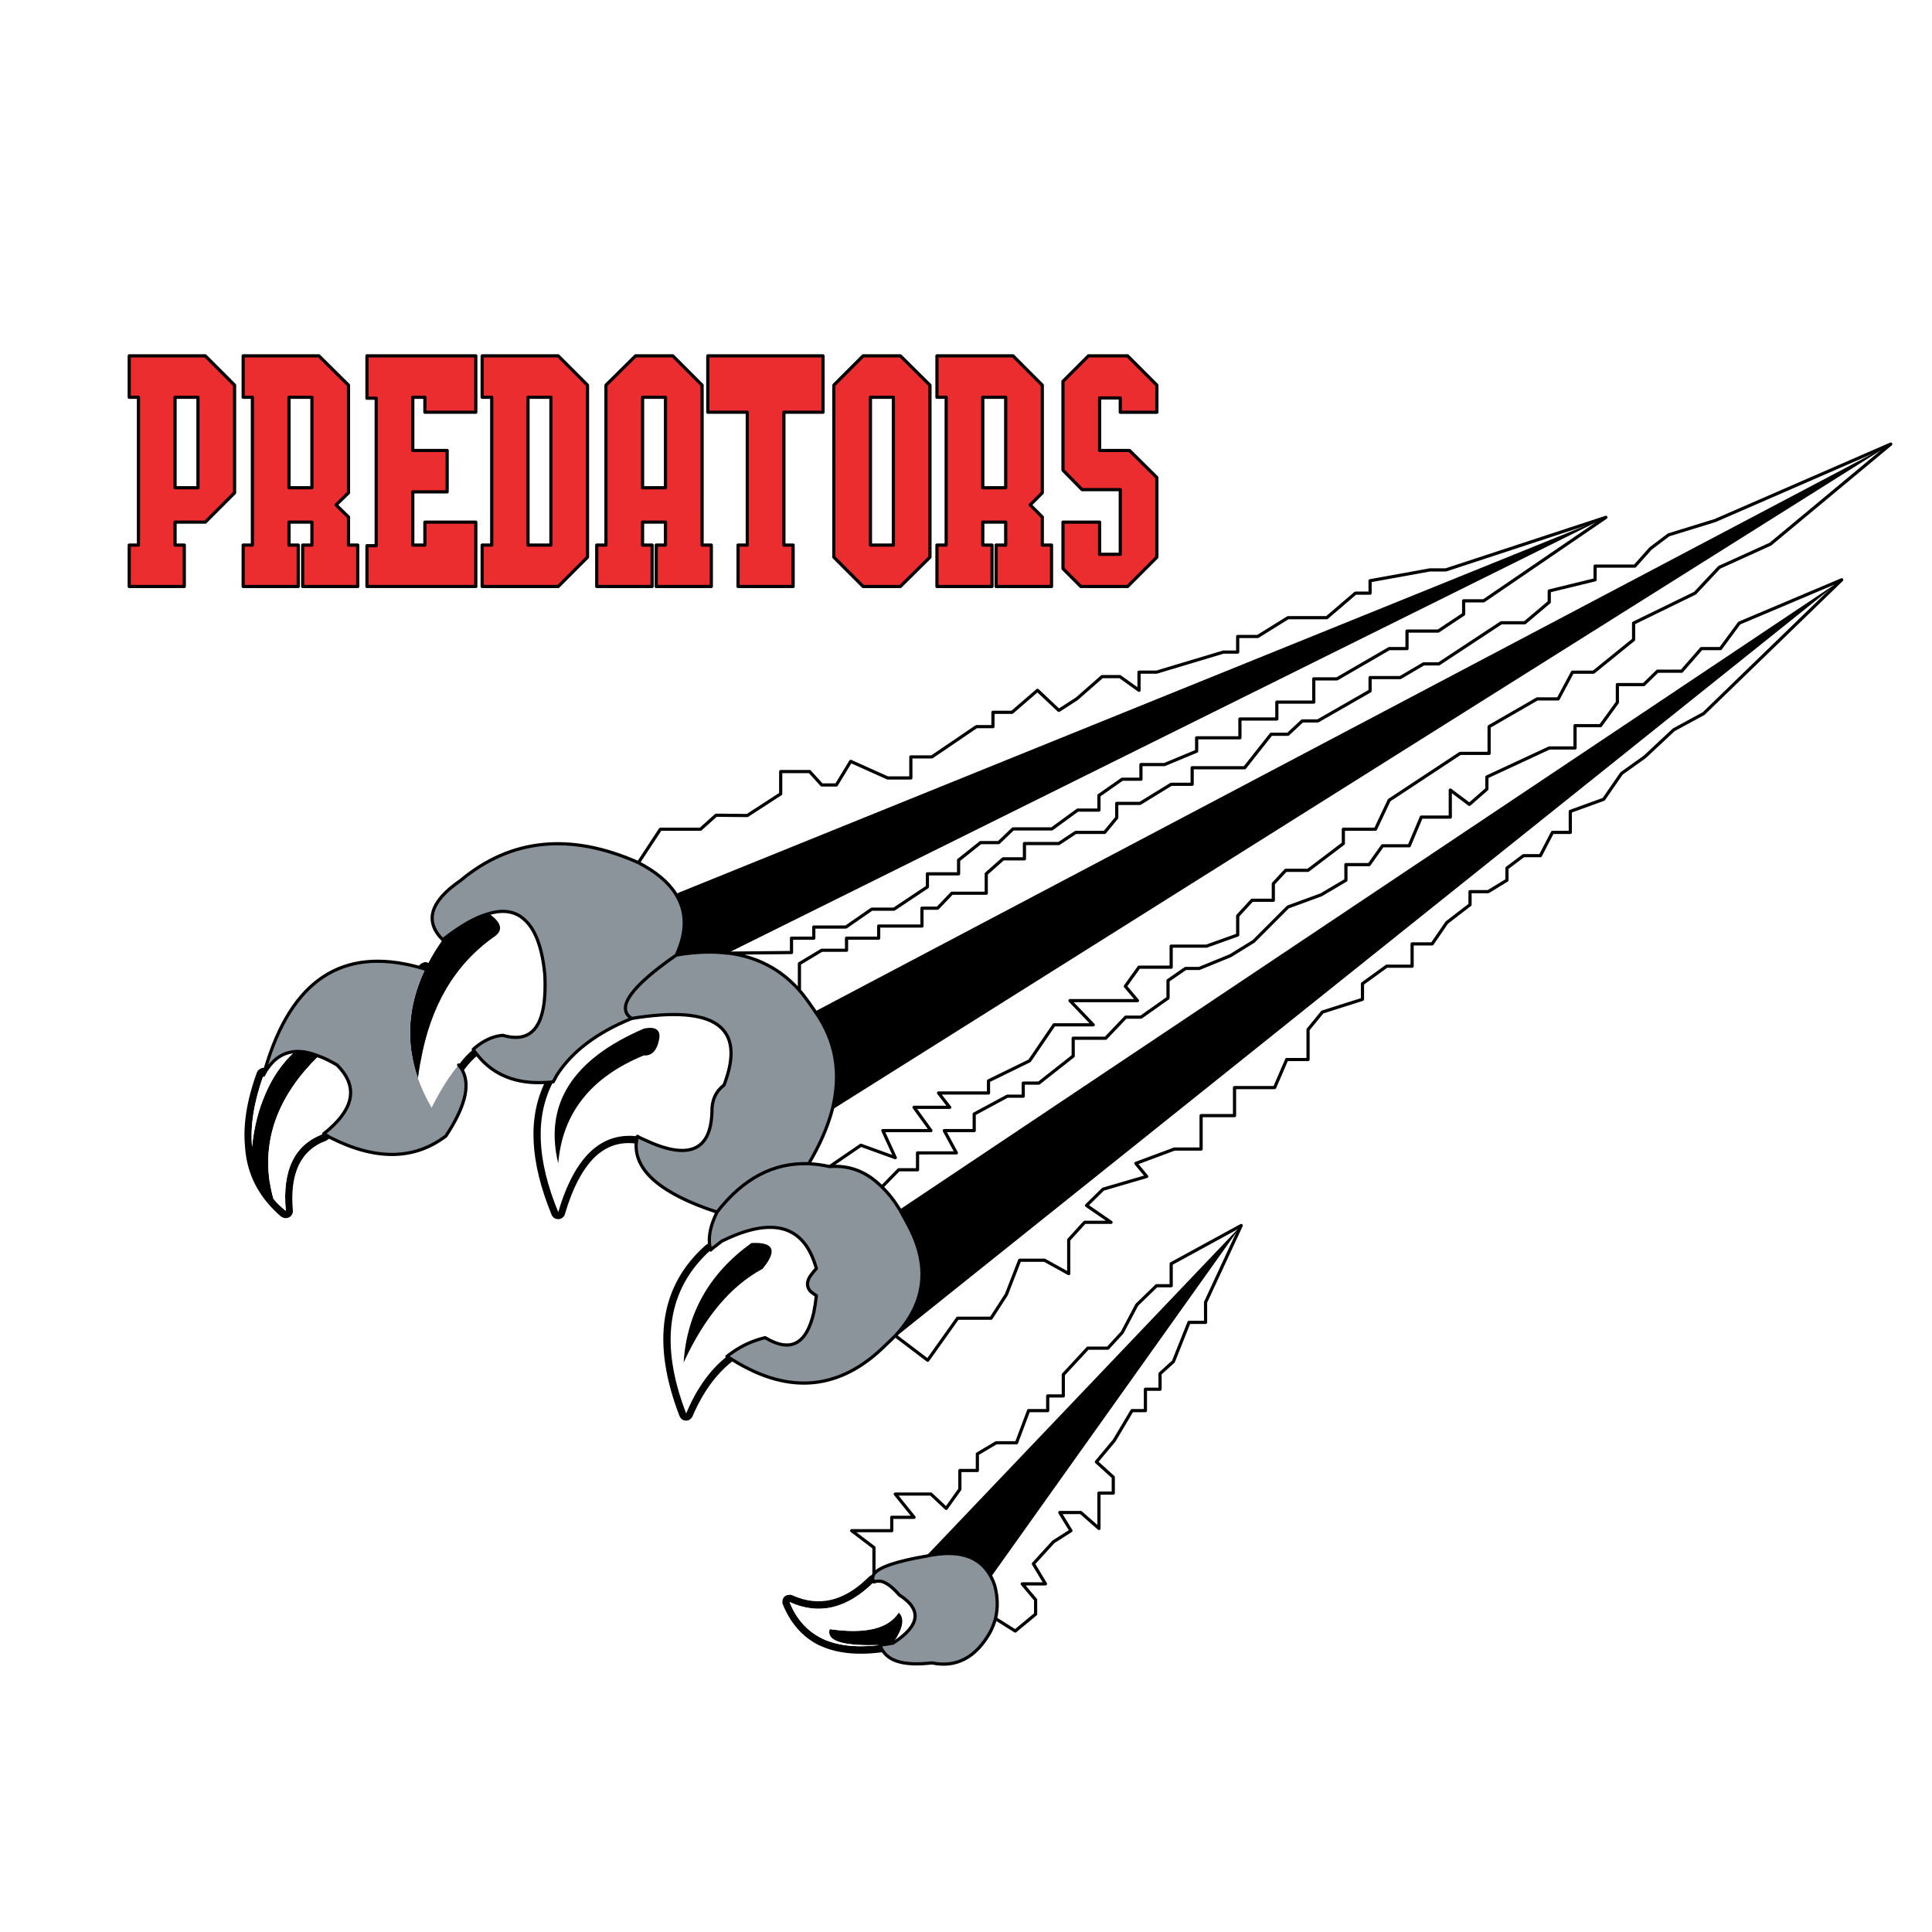 <?xml version="1.0" encoding="utf-8"?>
<!-- Generator: Adobe Illustrator 13.0.0, SVG Export Plug-In . SVG Version: 6.00 Build 14948)  -->
<!DOCTYPE svg PUBLIC "-//W3C//DTD SVG 1.0//EN" "http://www.w3.org/TR/2001/REC-SVG-20010904/DTD/svg10.dtd">
<svg version="1.0" id="Layer_1" xmlns="http://www.w3.org/2000/svg" xmlns:xlink="http://www.w3.org/1999/xlink" x="0px" y="0px"
	 width="192.756px" height="192.756px" viewBox="0 0 192.756 192.756" enable-background="new 0 0 192.756 192.756"
	 xml:space="preserve">
<g>
	<polygon fill-rule="evenodd" clip-rule="evenodd" fill="#FFFFFF" points="0,0 192.756,0 192.756,192.756 0,192.756 0,0 	"/>
	<path fill-rule="evenodd" clip-rule="evenodd" fill="#EB2D2F" d="M92.782,38.428l-2.953-2.924h-3.715l-2.921,2.924V55.59
		l2.921,2.924h3.715l2.953-2.924V38.428L92.782,38.428L92.782,38.428z M86.844,39.635h2.286v14.747h-2.286V39.635L86.844,39.635z"/>
	<path fill-rule="evenodd" clip-rule="evenodd" fill="#EB2D2F" d="M101.069,35.503H93.48v4.132h0.921v14.747H93.48v4.132h5.494
		v-4.132h-0.921v-2.289h2.286v2.289h-0.953v4.132h5.525v-4.132h-0.921v-2.797l-1.207-1.208l1.207-1.208V38.428L101.069,35.503
		L101.069,35.503L101.069,35.503z M98.053,48.662v-9.026h2.286v9.026H98.053L98.053,48.662z"/>
	<polygon fill-rule="evenodd" clip-rule="evenodd" fill="#EB2D2F" points="78.208,41.129 82.113,41.129 82.113,35.503 
		70.619,35.503 70.619,41.129 74.556,41.129 74.556,54.382 73.635,54.382 73.635,58.514 79.128,58.514 79.128,54.382 78.208,54.382 
		78.208,41.129 	"/>
	<polygon fill-rule="evenodd" clip-rule="evenodd" fill="#EB2D2F" points="115.421,41.129 115.421,38.428 112.5,35.503 
		108.594,35.503 106.054,38.046 106.054,46.913 107.959,48.852 111.77,48.852 111.77,55.304 109.706,55.304 109.706,52.094 
		106.054,52.094 106.054,56.734 107.832,58.514 112.5,58.514 115.421,55.59 115.421,47.645 112.69,44.943 109.706,44.943 
		109.706,39.699 111.77,39.699 111.77,41.129 115.421,41.129 	"/>
	<polygon fill-rule="evenodd" clip-rule="evenodd" fill="#EB2D2F" points="47.471,41.129 47.471,35.503 36.612,35.503 36.612,39.73 
		37.533,39.73 37.533,54.446 36.612,54.446 36.612,58.514 47.471,58.514 47.471,52.094 42.391,52.094 42.391,54.382 41.185,54.382 
		41.185,49.074 44.614,49.074 44.614,44.943 41.185,44.943 41.185,39.635 42.391,39.635 42.391,41.129 47.471,41.129 	"/>
	<path fill-rule="evenodd" clip-rule="evenodd" fill="#EB2D2F" d="M48.106,39.635h0.953v14.747h-0.953v4.132h7.589l2.921-2.924
		V38.428l-2.921-2.924h-7.589V39.635L48.106,39.635L48.106,39.635z M52.679,39.635h2.286v14.747h-2.286V39.635L52.679,39.635z"/>
	<path fill-rule="evenodd" clip-rule="evenodd" fill="#EB2D2F" d="M34.771,38.428l-2.953-2.924h-7.557v4.132h0.921v14.747h-0.921
		v4.132h5.493v-4.132h-0.921v-2.289h2.286v2.289h-0.921v4.132h5.493v-4.132h-0.921v-2.797l-1.238-1.208l1.238-1.208V38.428
		L34.771,38.428L34.771,38.428z M28.833,39.635h2.286v9.026h-2.286V39.635L28.833,39.635z"/>
	<path fill-rule="evenodd" clip-rule="evenodd" fill="#EB2D2F" d="M70.047,38.428l-2.921-2.924h-3.715l-2.953,2.924v15.955h-0.921
		v4.132h5.525v-4.132h-0.953v-2.289h2.286v2.289h-0.92v4.132h5.493v-4.132h-0.92V38.428L70.047,38.428L70.047,38.428z
		 M66.396,39.635v9.026h-2.286v-9.026H66.396L66.396,39.635z"/>
	<path fill-rule="evenodd" clip-rule="evenodd" fill="#EB2D2F" d="M23.403,38.428l-2.921-2.924h-7.588v4.132h0.92v14.747h-0.92
		v4.132h5.493v-4.132h-0.92v-2.289h3.016l2.921-2.924V38.428L23.403,38.428L23.403,38.428z M19.752,39.635v9.026h-2.286v-9.026
		H19.752L19.752,39.635z"/>
	
		<path fill="none" stroke="#000000" stroke-width="0.318" stroke-linecap="round" stroke-linejoin="round" stroke-miterlimit="2.613" d="
		M49.059,39.635v14.747h-0.953v4.132h7.589l2.921-2.924V38.428l-2.921-2.924h-7.589v4.132H49.059L49.059,39.635z M93.48,35.503
		v4.132h0.921v14.747H93.48v4.132h5.494v-4.132h-0.921v-2.289h2.286v2.289h-0.953v4.132h5.525v-4.132h-0.921v-2.797l-1.207-1.208
		l1.207-1.208V38.428l-2.921-2.924H93.48L93.48,35.503z M98.053,39.635h2.286v9.026h-2.286V39.635L98.053,39.635z M82.113,41.129
		v-5.625H70.619v5.625h3.938v13.253h-0.921v4.132h5.494v-4.132h-0.921V41.129H82.113L82.113,41.129z M86.844,39.635v14.747h2.286
		V39.635H86.844L86.844,39.635z M115.421,38.428l-2.921-2.924h-3.906l-2.54,2.542v8.867l1.905,1.939h3.811v6.452h-2.063v-3.21
		h-3.652v4.641l1.778,1.78h4.668l2.921-2.924v-7.945l-2.73-2.702h-2.984v-5.244h2.063v1.43h3.651V38.428L115.421,38.428z
		 M47.471,35.503H36.612v4.227h0.921v14.715h-0.921v4.068h10.859v-6.42h-5.08v2.289h-1.207v-5.308h3.429v-4.131h-3.429v-5.308h1.207
		v1.494h5.08V35.503L47.471,35.503z M89.829,35.503h-3.715l-2.921,2.924V55.59l2.921,2.924h3.715l2.953-2.924V38.428L89.829,35.503
		L89.829,35.503z M31.818,35.503h-7.557v4.132h0.921v14.747h-0.921v4.132h5.493v-4.132h-0.921v-2.289h2.286v2.289h-0.921v4.132
		h5.493v-4.132h-0.921v-2.797l-1.238-1.208l1.238-1.208V38.428L31.818,35.503L31.818,35.503z M28.833,39.635v9.026h2.286v-9.026
		H28.833L28.833,39.635z M67.126,35.503h-3.715l-2.953,2.924v15.955h-0.921v4.132h5.525v-4.132h-0.953v-2.289h2.286v2.289h-0.92
		v4.132h5.493v-4.132h-0.92V38.428L67.126,35.503L67.126,35.503z M66.396,48.662h-2.286v-9.026h2.286V48.662L66.396,48.662z
		 M52.679,39.635v14.747h2.286V39.635H52.679L52.679,39.635z M20.482,35.503h-7.588v4.132h0.92v14.747h-0.92v4.132h5.493v-4.132
		h-0.92v-2.289h3.016l2.921-2.924V38.428L20.482,35.503L20.482,35.503z M19.752,39.635h-2.286v9.026h2.286V39.635L19.752,39.635z"/>
	<path fill-rule="evenodd" clip-rule="evenodd" fill="#8C949B" d="M81.319,100.912c-0.095-0.159-0.19-0.286-0.286-0.413
		c-0.413-0.604-0.825-1.177-1.27-1.685c-1.842-2.098-4.191-3.337-7.049-3.719c-0.063,0-0.095,0-0.127,0
		c-1.556-0.191-3.239-0.127-5.112,0.19c-4.573,3.179-6.065,5.308-4.446,6.325c8.351-1.367,11.431,0.857,9.208,6.643
		c-0.826,0.635-1.239,1.525-1.207,2.701c-0.127,3.909-2.381,4.831-6.795,2.733c-0.222-0.096-0.444-0.19-0.635-0.318
		c-0.063,0.255-0.095,0.478-0.127,0.731c-0.159,2.733,2.54,5.021,8.065,6.833c2.604-3.369,5.652-4.958,9.145-4.831
		c1.111-1.875,1.905-3.687,2.35-5.402C83.955,107.046,83.383,103.804,81.319,100.912L81.319,100.912z"/>
	<path fill-rule="evenodd" clip-rule="evenodd" d="M81.319,100.912c2.063,2.892,2.635,6.134,1.714,9.789l105.608-66.394
		L81.319,100.912L81.319,100.912z"/>
	<path fill-rule="evenodd" clip-rule="evenodd" fill="#FFFFFF" d="M81.446,126.561c-0.159-0.572-0.35-1.081-0.572-1.525
		c-1.46-2.956-4.414-3.401-8.859-1.208c-0.19,0.159-0.381,0.286-0.571,0.444c-0.191,0.127-0.381,0.286-0.54,0.445
		c-4.318,3.877-5.144,9.312-2.445,16.305c1.048-2.511,2.413-4.387,4.064-5.689c0.19-0.159,0.381-0.286,0.604-0.445
		c0.952-0.667,2.032-1.144,3.207-1.43c2.54,1.525,4.128,0.668,4.858-2.511c0.095-0.509,0.19-1.081,0.254-1.685
		c-0.222-0.127-0.413-0.286-0.572-0.413c-0.413-0.445-0.413-0.985,0-1.589C81.033,127.037,81.224,126.814,81.446,126.561
		L81.446,126.561L81.446,126.561z M76.08,126.592c-3.144,1.685-5.779,4.8-7.875,9.344c0.317-4.926,2.572-8.898,6.763-11.918
		C77.223,123.891,77.573,124.78,76.08,126.592L76.08,126.592z"/>
	<path fill-rule="evenodd" clip-rule="evenodd" d="M68.206,135.936c2.096-4.544,4.731-7.659,7.875-9.344
		c1.493-1.812,1.143-2.701-1.111-2.574C70.777,127.037,68.523,131.01,68.206,135.936L68.206,135.936z"/>
	<path fill-rule="evenodd" clip-rule="evenodd" fill="#8C949B" d="M80.875,125.035c0.222,0.444,0.413,0.953,0.572,1.525
		c-0.222,0.254-0.413,0.477-0.572,0.699c-0.413,0.604-0.413,1.144,0,1.589c0.159,0.127,0.35,0.286,0.572,0.413
		c-0.063,0.604-0.159,1.176-0.254,1.685c-0.73,3.179-2.318,4.036-4.858,2.511c-1.175,0.286-2.254,0.763-3.207,1.43
		c-0.223,0.159-0.413,0.286-0.604,0.445c0.222,0.127,0.444,0.254,0.635,0.382c5.652,3.496,10.732,2.955,15.241-1.558
		c0.349-0.318,0.635-0.604,0.921-0.89c3.112-3.338,3.493-7.088,1.175-11.251c-0.254-0.478-0.476-0.891-0.73-1.335
		c-0.54-0.89-1.143-1.652-1.778-2.257c-1.493-1.525-3.239-2.193-5.208-2.034c-0.73-0.159-1.397-0.254-2.096-0.286
		c-3.493-0.127-6.541,1.462-9.145,4.831c-0.572,1.145-0.826,2.161-0.762,3.083c0.032,0.254,0.063,0.477,0.127,0.699
		c0.159-0.159,0.349-0.318,0.54-0.445c0.19-0.158,0.381-0.285,0.571-0.444C76.461,121.634,79.414,122.079,80.875,125.035
		L80.875,125.035z"/>
	<path fill-rule="evenodd" clip-rule="evenodd" d="M89.765,120.681c0.254,0.444,0.477,0.857,0.73,1.335
		c2.318,4.163,1.937,7.913-1.175,11.251l0.095,0.063l94.336-75.483L89.765,120.681L89.765,120.681z"/>
	<path fill-rule="evenodd" clip-rule="evenodd" d="M24.451,114.451v0.031c0.159,2.193,0.953,4.037,2.318,5.626
		c0.349,0.413,0.794,0.858,1.27,1.271c0.159,0.095,0.317,0.158,0.508,0.158c0.223-0.031,0.381-0.095,0.508-0.254
		s0.19-0.317,0.159-0.54c-0.317-3.687,0.794-6.007,3.302-6.929c0.19-0.096,0.317-0.19,0.381-0.35
		c-0.19-0.127-0.381-0.223-0.603-0.35c-2.89,1.049-4.16,3.592-3.778,7.691c-0.477-0.382-0.89-0.763-1.239-1.208
		c-0.159-0.571-0.286-1.176-0.381-1.748c-0.635-4.481,0.984-8.677,4.89-12.49c-0.857-0.35-1.683-0.509-2.381-0.445
		c-1.27,1.176-2.254,2.606-2.953,4.291c-0.667,1.525-1.111,3.273-1.302,5.212c-0.191-2.098,0.19-4.481,1.143-7.15
		c0.063-0.255,0.127-0.477,0.19-0.699c-0.159-0.063-0.35-0.032-0.508,0.063c-0.159,0.063-0.286,0.223-0.349,0.381
		C24.61,109.811,24.229,112.29,24.451,114.451L24.451,114.451z"/>
	<path fill-rule="evenodd" clip-rule="evenodd" fill="#8C949B" d="M52.33,91.758c1.08,0.954,1.778,2.797,2.032,5.531
		c0.222,4.894-1.144,6.896-4.191,6.006c-0.826,0.064-1.62,0.382-2.413,0.954c-0.19,0.159-0.381,0.286-0.54,0.445
		c0.127,0.222,0.286,0.412,0.444,0.604c1.556,1.938,3.81,2.86,6.7,2.701c0.254,0,0.54-0.031,0.825-0.063
		c0.127-0.19,0.222-0.413,0.349-0.636c1.493-2.352,3.969-4.259,7.494-5.688c-1.619-1.018-0.127-3.146,4.446-6.325
		c1.079-2.352,1.047-4.386-0.064-6.102c-0.73-1.176-2-2.225-3.715-3.115c-6.795-3.02-12.733-2.416-17.75,1.78
		c-3.048,2.098-3.62,4.068-1.778,5.912c1.747-1.367,3.271-2.257,4.604-2.606C50.234,90.709,51.44,90.932,52.33,91.758L52.33,91.758z
		"/>
	<path fill-rule="evenodd" clip-rule="evenodd" fill="#FFFFFF" d="M54.362,97.289c-0.254-2.734-0.953-4.577-2.032-5.531
		c-0.889-0.826-2.096-1.049-3.556-0.604c1.238,0.858,1.46,1.621,0.603,2.257c-0.032,0.032-0.063,0.063-0.095,0.063
		c-3.905,2.765-6.318,6.865-7.303,12.363c-0.127,0.572-0.19,1.145-0.286,1.748c0.35,0.954,0.794,1.938,1.366,2.924
		c0.889-1.748,1.778-3.178,2.699-4.259c0.476-0.636,0.953-1.145,1.461-1.557c0.159-0.159,0.349-0.286,0.54-0.445
		c0.793-0.572,1.587-0.89,2.413-0.954C53.218,104.186,54.584,102.183,54.362,97.289L54.362,97.289z"/>
	<path fill-rule="evenodd" clip-rule="evenodd" d="M67.476,95.286c1.873-0.317,3.556-0.381,5.112-0.19l87.636-43.479L67.412,89.184
		C68.523,90.9,68.555,92.935,67.476,95.286L67.476,95.286z"/>
	<path fill-rule="evenodd" clip-rule="evenodd" d="M41.788,96.398c0,0.032,0,0.063-0.032,0.096c0.222,0.063,0.445,0.127,0.667,0.19
		c-1.747,3.655-1.969,7.278-0.73,10.901c0.095-0.604,0.159-1.176,0.286-1.748c0.985-5.498,3.398-9.598,7.303-12.363
		c0.032,0,0.063-0.032,0.095-0.063c0.857-0.636,0.635-1.398-0.603-2.257c-1.334,0.35-2.858,1.24-4.604,2.606
		c-0.54,0.763-1.016,1.525-1.428,2.32c-0.159-0.096-0.35-0.127-0.54-0.032C42.01,96.113,41.883,96.24,41.788,96.398L41.788,96.398z"
		/>
	<path fill-rule="evenodd" clip-rule="evenodd" fill="#8C949B" d="M42.423,96.685c-0.222-0.063-0.445-0.127-0.667-0.19
		c-7.588-2.066-12.669,1.271-15.272,10.075c-0.063,0.223-0.127,0.444-0.19,0.699c0.127-0.223,0.222-0.445,0.349-0.604
		c0.73-1.08,1.651-1.652,2.762-1.748c0.699-0.063,1.524,0.096,2.381,0.445c0.572,0.19,1.175,0.509,1.842,0.89
		c2.032,2.034,1.778,4.164-0.794,6.42c-0.159,0.128-0.349,0.286-0.54,0.445c0.222,0.127,0.413,0.223,0.603,0.35
		c4.541,2.32,8.415,2.288,11.59-0.127c1.873-2.829,2.445-4.99,1.683-6.483c-0.095-0.223-0.254-0.413-0.413-0.604
		c-0.921,1.081-1.81,2.511-2.699,4.259c-0.572-0.985-1.016-1.97-1.366-2.924C40.454,103.963,40.676,100.34,42.423,96.685
		L42.423,96.685z"/>
	<path fill-rule="evenodd" clip-rule="evenodd" d="M47.662,105.298c-0.159-0.191-0.317-0.382-0.444-0.604
		c-0.508,0.412-0.985,0.921-1.461,1.557c0.159,0.191,0.317,0.382,0.413,0.604c0.063-0.032,0.095-0.096,0.159-0.159l0,0
		C46.773,106.124,47.186,105.647,47.662,105.298L47.662,105.298z"/>
	<path fill-rule="evenodd" clip-rule="evenodd" fill="#FFFFFF" d="M26.642,106.664c-0.127,0.159-0.222,0.382-0.349,0.604
		c-0.953,2.669-1.334,5.053-1.143,7.15c0.19-1.938,0.635-3.687,1.302-5.212c0.698-1.685,1.683-3.115,2.953-4.291
		C28.293,105.012,27.373,105.584,26.642,106.664L26.642,106.664z"/>
	<path fill-rule="evenodd" clip-rule="evenodd" fill="#FFFFFF" d="M32.294,113.116c0.19-0.159,0.381-0.317,0.54-0.445
		c2.572-2.256,2.826-4.386,0.794-6.42c-0.667-0.381-1.27-0.699-1.842-0.89c-3.905,3.813-5.524,8.009-4.89,12.49
		c0.095,0.572,0.222,1.177,0.381,1.748c0.349,0.445,0.762,0.826,1.239,1.208C28.134,116.708,29.404,114.165,32.294,113.116
		L32.294,113.116z"/>
	<path fill-rule="evenodd" clip-rule="evenodd" fill="#FFFFFF" d="M71.031,110.955c-0.032-1.176,0.381-2.066,1.207-2.701
		c2.223-5.785-0.857-8.01-9.208-6.643c-3.524,1.43-6.001,3.337-7.494,5.688c-0.127,0.223-0.222,0.445-0.349,0.636
		c-1.81,3.433-1.651,7.755,0.508,12.999c1.619-5.498,4.255-8.009,7.906-7.564c0.19,0.128,0.413,0.223,0.635,0.318
		C68.65,115.786,70.904,114.864,71.031,110.955L71.031,110.955L71.031,110.955z M65.761,103.709
		c-0.222,1.144-0.762,1.652-1.524,1.589c-5.271,2.161-8.128,5.753-8.541,10.774c-1.429-5.912,1.429-10.393,8.541-13.444
		C65.412,102.374,65.951,102.755,65.761,103.709L65.761,103.709z"/>
	<path fill-rule="evenodd" clip-rule="evenodd" d="M64.236,105.298c0.762,0.063,1.302-0.445,1.524-1.589
		c0.19-0.954-0.349-1.335-1.524-1.081c-7.112,3.052-9.97,7.532-8.541,13.444C56.108,111.051,58.966,107.459,64.236,105.298
		L64.236,105.298z"/>
	<path fill-rule="evenodd" clip-rule="evenodd" d="M55.187,107.936c-0.286,0.032-0.571,0.063-0.825,0.063
		c-1.715,3.528-1.493,7.914,0.667,13.19c0.032,0.127,0.159,0.254,0.286,0.349c0.127,0.064,0.254,0.096,0.413,0.096
		c0.127,0,0.286-0.063,0.413-0.159c0.096-0.095,0.19-0.19,0.223-0.35c0.762-2.605,1.778-4.513,2.984-5.688
		c1.175-1.112,2.54-1.558,4.128-1.335c0.032-0.254,0.063-0.477,0.127-0.731c-3.651-0.444-6.287,2.066-7.906,7.564
		C53.536,115.69,53.377,111.368,55.187,107.936L55.187,107.936z"/>
	<path fill-rule="evenodd" clip-rule="evenodd" d="M70.904,124.717c-0.063-0.223-0.095-0.445-0.127-0.699
		c-0.127,0.032-0.254,0.127-0.349,0.19c-4.572,4.037-5.461,9.726-2.635,17.067c0.063,0.159,0.19,0.318,0.381,0.413
		c0.159,0.063,0.349,0.063,0.54,0c0.159-0.095,0.318-0.222,0.381-0.381c1.016-2.384,2.317-4.164,3.905-5.436
		c0.063-0.031,0.127-0.095,0.159-0.158c-0.19-0.128-0.413-0.255-0.635-0.382c-1.651,1.303-3.017,3.179-4.064,5.689
		C65.761,134.029,66.586,128.594,70.904,124.717L70.904,124.717z"/>
	<path fill-rule="evenodd" clip-rule="evenodd" d="M89.416,133.33l-0.095-0.063c-0.286,0.286-0.572,0.571-0.921,0.89L89.416,133.33
		L89.416,133.33z"/>
	<path fill-rule="evenodd" clip-rule="evenodd" d="M78.08,159.678c-0.031,0.159-0.031,0.286,0.032,0.413
		c0.762,1.875,1.969,3.241,3.62,4.068h0.032c1.588,0.763,3.651,1.017,6.128,0.699c0.096,0,0.159-0.032,0.254-0.063
		c-0.159-0.191-0.254-0.414-0.318-0.636v-0.032c0.223-0.031,0.445-0.063,0.699-0.095c0.19-0.032,0.38-0.064,0.571-0.096
		c1.016-1.462,1.207-2.479,0.572-3.051c-1.048,1.62-3.334,2.161-6.89,1.652c-0.063,0.19-0.063,0.35-0.032,0.477
		c0.19,0.858,1.873,1.208,5.049,1.112c-2.35,0.286-4.255,0.063-5.748-0.636c-1.492-0.73-2.604-1.938-3.27-3.654
		c2.921,1.335,5.747,0.667,8.414-2.003c-0.159-0.254-0.159-0.509-0.032-0.73c-0.19,0.031-0.35,0.095-0.477,0.222
		c-2.413,2.416-4.953,3.052-7.62,1.844c-0.127-0.063-0.286-0.063-0.413-0.031c-0.159,0-0.286,0.063-0.381,0.158
		C78.144,159.423,78.08,159.551,78.08,159.678L78.08,159.678z"/>
	<path fill-rule="evenodd" clip-rule="evenodd" fill="#8C949B" d="M87.193,157.834c0.222-0.096,0.476-0.096,0.73-0.063
		c0.54,0.127,1.143,0.604,1.81,1.367c2.286,1.461,2.064,3.051-0.635,4.799c-0.19,0.031-0.381,0.063-0.571,0.096
		c-0.254,0.031-0.477,0.063-0.699,0.095v0.032c0.063,0.222,0.159,0.444,0.318,0.636c0.73,1.048,2.35,1.398,4.827,1.112
		c2.444,0.508,4.413-0.541,5.842-3.115c0.223-0.444,0.381-0.857,0.508-1.303c0.254-1.081,0.223-2.161-0.063-3.242
		c-0.095-0.317-0.222-0.636-0.381-0.922c-1.111-2.098-3.27-2.765-6.478-2.065c-2.984,0.509-4.731,1.112-5.207,1.78
		c0,0.031-0.032,0.063-0.032,0.063C87.035,157.325,87.035,157.58,87.193,157.834L87.193,157.834z"/>
	<path fill-rule="evenodd" clip-rule="evenodd" fill="#FFFFFF" d="M87.924,157.771c-0.254-0.032-0.508-0.032-0.73,0.063
		c-2.667,2.67-5.493,3.338-8.414,2.003c0.667,1.716,1.778,2.924,3.27,3.654c1.493,0.699,3.397,0.922,5.748,0.636
		c-3.176,0.096-4.858-0.254-5.049-1.112c-0.032-0.127-0.032-0.286,0.032-0.477c3.556,0.509,5.842-0.032,6.89-1.652
		c0.635,0.571,0.444,1.589-0.572,3.051c2.699-1.748,2.921-3.338,0.635-4.799C89.066,158.374,88.463,157.897,87.924,157.771
		L87.924,157.771z"/>
	<path fill-rule="evenodd" clip-rule="evenodd" d="M92.4,155.26c3.208-0.699,5.366-0.032,6.478,2.065l24.957-35.056L92.4,155.26
		L92.4,155.26z"/>
	
		<path fill="none" stroke="#000000" stroke-width="0.318" stroke-linecap="round" stroke-linejoin="round" stroke-miterlimit="2.613" d="
		M63.03,101.611c-3.524,1.43-6.001,3.337-7.494,5.688c-0.127,0.223-0.222,0.445-0.349,0.636c-0.286,0.032-0.571,0.063-0.825,0.063
		c-2.89,0.159-5.144-0.763-6.7-2.701c-0.159-0.191-0.317-0.382-0.444-0.604c0.159-0.159,0.349-0.286,0.54-0.445
		c0.793-0.572,1.587-0.89,2.413-0.954c3.048,0.891,4.414-1.112,4.191-6.006c-0.254-2.734-0.953-4.577-2.032-5.531
		c-0.889-0.826-2.096-1.049-3.556-0.604c-1.334,0.35-2.858,1.24-4.604,2.606c-1.841-1.843-1.27-3.814,1.778-5.912
		c5.017-4.195,10.955-4.799,17.75-1.78 M82.78,116.39l3.112-2.129l3.429,1.239l-1.238-2.701h4.794l-1.683-2.32h3.556l-1.112-1.431
		h4.985v-1.208l4.096-2.002l2.445-3.592h3.905l-2.317-2.415h6.731l-1.207-1.43l1.365-1.907h3.207v-2.098h3.524l3.112-1.113v-1.907
		l1.429-1.557h2.127v-1.653l1.238-1.335h2.223l3.524-2.67v-1.43h3.207l1.365-2.893l7.081-4.672h2.89v-2.67l4.795-2.765h2.096
		l1.428-2.669h2.097l4-3.242v-1.653l6.129-2.988l2.413-2.574l5.112-2.32l12.002-9.979l-17.527,7.628l-4.636,1.43l-1.81,1.367
		l-1.557,1.748h-3.969v1.367l-4.572,1.112v1.112l-2.445,2.066h-2.35l-6.224,4.1h-1.523l-2.318,1.366h-3.016v1.335l-5.208,2.987
		h-1.556l-1.429,1.335h-1.683l-2.636,3.337h-5.239v1.652h-2.096l-3.111,1.907h-2.318v1.43l-1.206,1.462h-2.89l-1.683,1.112h-3.43
		v1.526h-2.127l-1.683,1.494v1.938h-3.43l-1.429,1.494h-1.556v1.78h-4.318v1.208h-3.207v1.208h-2.477l-2.223,1.335v2.67
		 M89.321,133.267l0.095,0.063l3.144,2.384l2.984-4.195h3.334l1.524-2.353l1.333-3.432h2.478l2.413,1.334v-3.369l1.587-1.747h2.636
		l-2.445-1.685l1.651-1.621l4.351-1.271l-1.08-1.303l3.842-1.431h2.667v-3.337h3.334v-2.797h4.001l1.207-2.797h2.127v-2.987
		l1.429-1.748l4.001-1.271v-1.558l2.413-1.748h2.54v-2.225h2.001l1.461-2.129l2.317-1.78v-1.303h1.81l1.874-1.144V86.61l1.65-1.24
		h1.684l1.206-2.32h1.778v-2.098l3.334-1.208l1.778-2.575l2.317-1.652l2.89-2.702l2.985-1.621l13.78-13.349l-10.225,4.322
		l-1.873,2.542h-1.905l-1.969,2.256h-2.413l-1.365,1.335h-2.636v1.78l-1.683,2.32h-2.54v2.225h-2.572l-6.224,2.893v1.208
		l-1.746,1.525l-1.905-1.43v2.702h-2.89l-1.206,2.86h-2.667L136.6,86.26h-2.318v1.558l-2.477,1.462l-3.302,1.208l-3.43,3.433
		l-2.317,1.43l-3.111,1.271h-1.366l-1.746,1.208v1.748l-2.699,1.906h-1.523l-2.001,2.099h-3.238v1.779l-3.43,2.701h-1.556v1.304
		h-1.588l-3.302,1.779v1.653H94.21l1.207,2.225h-3.874v1.685H89.67l-1.683,1.716 M80.684,116.104
		c1.111-1.875,1.905-3.687,2.35-5.402c0.921-3.655,0.349-6.897-1.714-9.789c-0.095-0.159-0.19-0.286-0.286-0.413
		c-0.413-0.604-0.825-1.177-1.27-1.685 M71.54,120.935c-0.572,1.145-0.826,2.161-0.762,3.083c0.032,0.254,0.063,0.477,0.127,0.699
		c0.159-0.159,0.349-0.318,0.54-0.445c0.19-0.158,0.381-0.285,0.571-0.444c4.445-2.193,7.398-1.748,8.859,1.208
		c0.222,0.444,0.413,0.953,0.572,1.525c-0.222,0.254-0.413,0.477-0.572,0.699c-0.413,0.604-0.413,1.144,0,1.589
		c0.159,0.127,0.35,0.286,0.572,0.413c-0.063,0.604-0.159,1.176-0.254,1.685c-0.73,3.179-2.318,4.036-4.858,2.511
		c-1.175,0.286-2.254,0.763-3.207,1.43c-0.223,0.159-0.413,0.286-0.604,0.445c0.222,0.127,0.444,0.254,0.635,0.382
		c5.652,3.496,10.732,2.955,15.241-1.558c0.349-0.318,0.635-0.604,0.921-0.89 M82.78,116.39c-0.73-0.159-1.397-0.254-2.096-0.286
		 M87.987,118.424c-1.493-1.525-3.239-2.193-5.208-2.034 M89.321,133.267c3.112-3.338,3.493-7.088,1.175-11.251
		c-0.254-0.478-0.476-0.891-0.73-1.335c-0.54-0.89-1.143-1.652-1.778-2.257 M99.322,161.489l1.969,1.239l2.032-1.685v-1.43
		l-1.334-1.589h2.318l-1.206-2.003l2-2.192l1.746-1.112l-1.111-1.812h2.096l1.811,1.59v-3.528h1.429v-1.589l-1.684-1.525l1.778-2.13
		l1.778-2.987h1.334v-2.13h1.46v-1.558l1.334-1.207l1.556-3.909h1.651v-2.003l3.556-7.659l-6.985,3.813v2.193h-1.461l-1.968,1.907
		l-1.461,2.765l-1.429,1.558h-2l-2.445,2.638v2.13h-1.556v1.462h-1.905l-1.207,3.21h-2.032l-1.873,1.112v1.652h-1.746v1.876
		l-1.366,1.906l-1.524-1.43h-3.556l1.874,2.319h-2.223v1.336h-4.001l2.223,1.684v2.639 M72.714,95.096l6.255-0.063v-1.431h2.223
		v-1.112h3.207l2.572-1.78h2.222l3.334-2.225v-1.303h3.112v-1.367l2.19-1.748h1.811l1.429-1.367h3.873l2.572-1.875h2.128v-1.462
		l2.317-1.621h1.873V76.28h2.35l3.207-1.335V73.61h4.318v-1.875h3.684v-1.685h3.684v-2.32h2.317l5.207-3.02h1.778v-1.748h3.112
		l2.54-1.685v-1.334h2l12.193-8.327l-15.972,5.244h-1.588l-5.969,1.081v1.239h-1.461l-2.857,2.447h-3.874l-3.017,1.875h-2v1.557
		h-1.43l-6.668,2.002h-1.746v1.812l-1.905-1.367h-1.777l-2.54,2.225l-1.778,1.145l-2.128-2.002l-2.54,2.193h-1.905v1.43h-1.651
		l-4.445,3.02h-2.096v2.098h-2.318l-3.683-1.653l-1.429,2.352h-1.461l-1.207-1.335H77.89v2.225l-3.334,2.162l-3.112-0.032
		l-1.556,1.398h-4.001l-2.191,3.337 M67.476,95.286c1.079-2.352,1.047-4.386-0.064-6.102c-0.73-1.176-2-2.225-3.715-3.115
		 M72.714,95.096c-0.063,0-0.095,0-0.127,0c-1.556-0.191-3.239-0.127-5.112,0.19 M42.423,96.685
		c-0.222-0.063-0.445-0.127-0.667-0.19c-7.588-2.066-12.669,1.271-15.272,10.075c-0.063,0.223-0.127,0.444-0.19,0.699
		c0.127-0.223,0.222-0.445,0.349-0.604c0.73-1.08,1.651-1.652,2.762-1.748c0.699-0.063,1.524,0.096,2.381,0.445
		c0.572,0.19,1.175,0.509,1.842,0.89c2.032,2.034,1.778,4.164-0.794,6.42c-0.159,0.128-0.349,0.286-0.54,0.445
		c0.222,0.127,0.413,0.223,0.603,0.35c4.541,2.32,8.415,2.288,11.59-0.127c1.873-2.829,2.445-4.99,1.683-6.483
		c-0.095-0.223-0.254-0.413-0.413-0.604 M63.03,101.611c8.351-1.367,11.431,0.857,9.208,6.643c-0.826,0.635-1.239,1.525-1.207,2.701
		c-0.127,3.909-2.381,4.831-6.795,2.733c-0.222-0.096-0.444-0.19-0.635-0.318c-0.063,0.255-0.095,0.478-0.127,0.731
		c-0.159,2.733,2.54,5.021,8.065,6.833 M63.03,101.611c-1.619-1.018-0.127-3.146,4.446-6.325 M99.322,161.489
		c-0.127,0.445-0.285,0.858-0.508,1.303c-1.429,2.574-3.397,3.623-5.842,3.115c-2.477,0.286-4.097-0.064-4.827-1.112
		c-0.159-0.191-0.254-0.414-0.318-0.636v-0.032c0.223-0.031,0.445-0.063,0.699-0.095c0.19-0.032,0.38-0.064,0.571-0.096
		c2.699-1.748,2.921-3.338,0.635-4.799c-0.667-0.764-1.27-1.24-1.81-1.367c-0.254-0.032-0.508-0.032-0.73,0.063
		c-0.159-0.254-0.159-0.509-0.032-0.73c0,0,0.032-0.032,0.032-0.063 M99.322,161.489c0.254-1.081,0.223-2.161-0.063-3.242
		c-0.095-0.317-0.222-0.636-0.381-0.922c-1.111-2.098-3.27-2.765-6.478-2.065c-2.984,0.509-4.731,1.112-5.207,1.78 M80.684,116.104
		c-3.493-0.127-6.541,1.462-9.145,4.831 M79.763,98.814c-1.842-2.098-4.191-3.337-7.049-3.719"/>
</g>
</svg>
